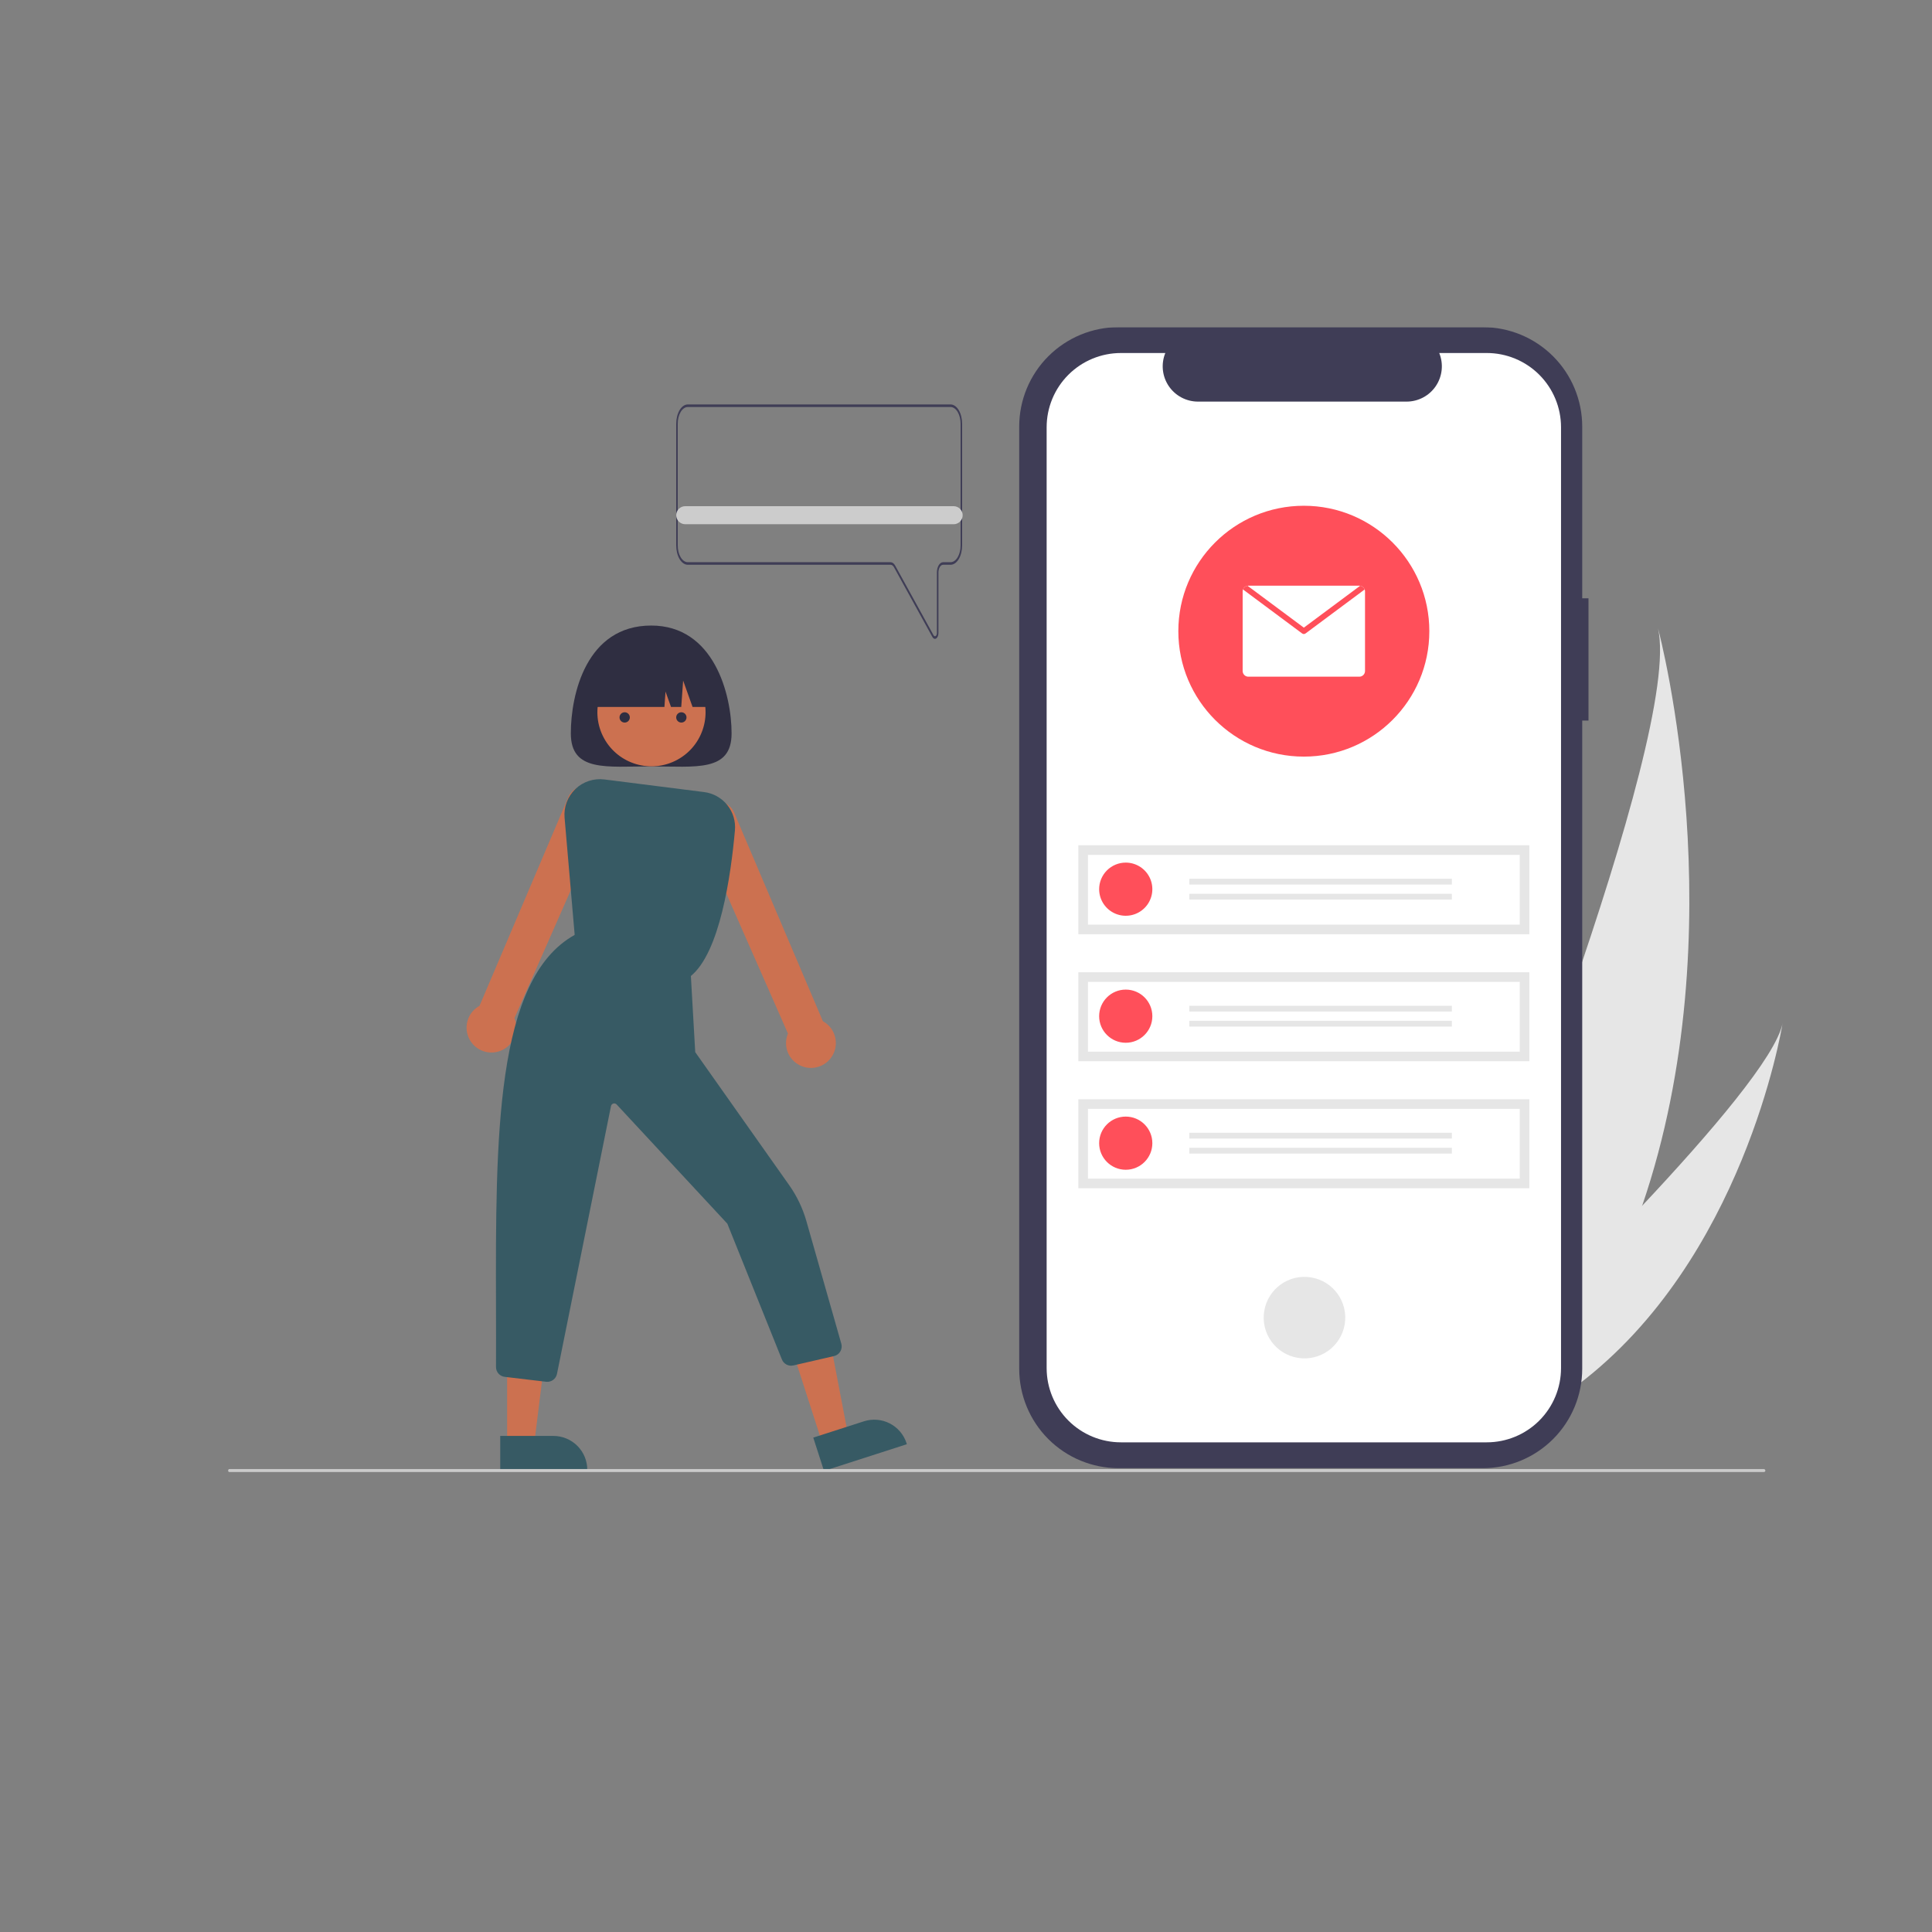 <svg width="1500" height="1500" viewBox="0 0 1500 1500" fill="none" xmlns="http://www.w3.org/2000/svg">
<rect x="0" y="0" width="1500" height="1500" fill="#808080" stroke="none"/>
<mask id="mask0_616_1530" style="mask-type:luminance" maskUnits="userSpaceOnUse" x="177" y="254" width="1207" height="889">
<path d="M1384 254H177V1143H1384V254Z" fill="white"/>
</mask>
<g mask="url(#mask0_616_1530)">
<path d="M1274.99 936.111C1259.33 982.023 1237.57 1027.39 1207.88 1069.9C1207.22 1070.86 1206.55 1071.8 1205.88 1072.75L1116.85 1045.49C1117.23 1044.57 1117.65 1043.54 1118.1 1042.41C1144.95 976.022 1306.45 571.375 1287.29 487.852C1289.1 494.706 1348.34 721.5 1274.99 936.111Z" fill="#E6E6E6"/>
<path d="M1225.06 1075.16C1223.99 1075.99 1222.89 1076.82 1221.77 1077.62L1154.98 1057.17C1155.77 1056.42 1156.68 1055.54 1157.73 1054.54C1174.86 1038.02 1225.77 988.516 1274.99 936.111C1327.9 879.795 1378.88 820.14 1384 794.466C1383.05 800.32 1353.1 978.445 1225.06 1075.16Z" fill="#E6E6E6"/>
<path d="M1233.3 464.521H1228.43V331.175C1228.43 310.707 1220.29 291.077 1205.81 276.604C1191.33 262.131 1171.69 254 1151.21 254H868.53C848.05 254 828.409 262.131 813.928 276.604C799.446 291.077 791.311 310.707 791.311 331.175V1062.72C791.311 1083.19 799.446 1102.82 813.928 1117.3C828.409 1131.77 848.05 1139.9 868.53 1139.9H1151.21C1171.69 1139.9 1191.33 1131.77 1205.81 1117.3C1220.29 1102.82 1228.43 1083.19 1228.43 1062.72V559.439H1233.3V464.521Z" fill="#3F3D56"/>
<path d="M1154.32 274.076H1117.42C1119.12 278.234 1119.77 282.746 1119.31 287.214C1118.85 291.681 1117.3 295.967 1114.8 299.695C1112.29 303.422 1108.91 306.477 1104.94 308.588C1100.97 310.7 1096.55 311.805 1092.06 311.805H930.115C925.622 311.804 921.198 310.699 917.233 308.588C913.267 306.476 909.883 303.422 907.377 299.695C904.871 295.968 903.32 291.683 902.862 287.216C902.403 282.749 903.051 278.238 904.748 274.08H870.279C854.984 274.08 840.316 280.152 829.501 290.961C818.686 301.77 812.61 316.43 812.61 331.715V1062.19C812.61 1077.47 818.686 1092.13 829.501 1102.94C840.316 1113.75 854.984 1119.82 870.279 1119.82H1154.31C1169.61 1119.82 1184.27 1113.75 1195.09 1102.94C1205.9 1092.13 1211.98 1077.47 1211.98 1062.19V331.712C1211.98 316.426 1205.9 301.766 1195.09 290.957C1184.27 280.149 1169.61 274.076 1154.31 274.076H1154.32Z" fill="white"/>
<path d="M1044.05 1028.07C1046.85 1010.82 1035.12 994.562 1017.86 991.762C1000.6 988.962 984.331 1000.68 981.53 1017.93C978.728 1035.19 990.452 1051.44 1007.72 1054.24C1024.98 1057.04 1041.25 1045.33 1044.05 1028.07Z" fill="#E6E6E6"/>
<path d="M1187.37 656.26H837.216V725.354H1187.37V656.26Z" fill="#E6E6E6"/>
<path d="M844.681 717.894H1179.91V663.725H844.681V717.894Z" fill="white"/>
<path d="M874.027 669.721C878.111 669.721 882.104 670.931 885.5 673.199C888.896 675.467 891.543 678.69 893.106 682.461C894.669 686.233 895.078 690.382 894.281 694.386C893.484 698.389 891.517 702.067 888.629 704.953C885.741 707.84 882.062 709.805 878.056 710.602C874.05 711.398 869.898 710.989 866.124 709.427C862.351 707.865 859.126 705.22 856.856 701.826C854.587 698.432 853.376 694.441 853.376 690.359C853.376 687.649 853.91 684.965 854.948 682.461C855.986 679.957 857.507 677.682 859.425 675.766C861.342 673.849 863.619 672.329 866.124 671.292C868.63 670.254 871.315 669.721 874.027 669.721Z" fill="#FF4F5A"/>
<path d="M1127.22 682.283H923.409V686.77H1127.22V682.283Z" fill="#E6E6E6"/>
<path d="M1127.22 693.948H923.409V698.435H1127.22V693.948Z" fill="#E6E6E6"/>
<path d="M1187.37 754.859H837.216V823.953H1187.37V754.859Z" fill="#E6E6E6"/>
<path d="M844.681 816.493H1179.91V762.325H844.681V816.493Z" fill="white"/>
<path d="M874.027 809.597C885.432 809.597 894.678 800.357 894.678 788.959C894.678 777.56 885.432 768.32 874.027 768.32C862.622 768.32 853.376 777.56 853.376 788.959C853.376 800.357 862.622 809.597 874.027 809.597Z" fill="#FF4F5A"/>
<path d="M1127.22 780.882H923.409V785.369H1127.22V780.882Z" fill="#E6E6E6"/>
<path d="M1127.22 792.547H923.409V797.034H1127.22V792.547Z" fill="#E6E6E6"/>
<path d="M1187.37 853.458H837.216V922.552H1187.37V853.458Z" fill="#E6E6E6"/>
<path d="M844.681 915.092H1179.91V860.923H844.681V915.092Z" fill="white"/>
<path d="M874.027 908.196C885.432 908.196 894.678 898.956 894.678 887.558C894.678 876.159 885.432 866.919 874.027 866.919C862.622 866.919 853.376 876.159 853.376 887.558C853.376 898.956 862.622 908.196 874.027 908.196Z" fill="#FF4F5A"/>
<path d="M1127.22 879.481H923.409V883.968H1127.22V879.481Z" fill="#E6E6E6"/>
<path d="M1127.22 891.146H923.409V895.633H1127.22V891.146Z" fill="#E6E6E6"/>
<path d="M1012.3 587.433C1066.11 587.433 1109.73 543.833 1109.73 490.051C1109.73 436.269 1066.11 392.669 1012.3 392.669C958.482 392.669 914.857 436.269 914.857 490.051C914.857 543.833 958.482 587.433 1012.3 587.433Z" fill="#FF4F5A"/>
<path d="M1059.8 459.138V520.964C1059.8 521.544 1059.68 522.118 1059.46 522.654C1059.24 523.19 1058.91 523.677 1058.5 524.087C1058.09 524.497 1057.6 524.823 1057.07 525.044C1056.53 525.266 1055.96 525.38 1055.38 525.38H969.213C968.632 525.38 968.058 525.266 967.522 525.044C966.985 524.823 966.498 524.497 966.088 524.087C965.678 523.677 965.352 523.19 965.13 522.654C964.908 522.118 964.794 521.544 964.794 520.964V459.138C964.791 458.633 964.881 458.131 965.059 457.659C965.324 456.904 965.79 456.236 966.407 455.728C967.025 455.22 967.77 454.891 968.561 454.777C968.777 454.742 968.994 454.723 969.213 454.722H1055.38C1055.6 454.723 1055.81 454.742 1056.03 454.777C1056.82 454.891 1057.57 455.22 1058.18 455.728C1058.8 456.236 1059.27 456.904 1059.53 457.659C1059.71 458.131 1059.8 458.633 1059.8 459.138Z" fill="white"/>
<path d="M1059.53 457.659L1013.61 491.817C1013.23 492.104 1012.77 492.259 1012.3 492.259C1011.82 492.259 1011.36 492.104 1010.98 491.817L965.06 457.659C965.324 456.904 965.79 456.236 966.407 455.728C967.025 455.22 967.77 454.891 968.561 454.777L1012.3 487.302L1056.03 454.777C1056.82 454.891 1057.57 455.22 1058.18 455.728C1058.8 456.236 1059.27 456.904 1059.53 457.659Z" fill="#FF4F5A"/>
<path d="M443.192 569.4C443.192 599.598 471.131 595.031 505.596 595.031C540.061 595.031 568 599.598 568 569.4C568 539.202 554.352 485.673 505.596 485.673C455.16 485.673 443.192 539.202 443.192 569.4Z" fill="#2F2E41"/>
<path d="M638.608 1121.03L658.558 1114.61L643.249 1034.64L613.804 1044.13L638.608 1121.03Z" fill="#CC7150"/>
<path d="M631.42 1116.16L670.708 1103.51H670.71C673.998 1102.45 677.463 1102.05 680.906 1102.32C684.349 1102.6 687.704 1103.56 690.778 1105.13C693.852 1106.71 696.586 1108.87 698.824 1111.5C701.061 1114.13 702.758 1117.18 703.818 1120.46L704.08 1121.28L639.754 1142L631.42 1116.16Z" fill="#375A64"/>
<path d="M393.723 1121.69H414.684L424.656 1040.89H393.719L393.723 1121.69Z" fill="#CC7150"/>
<path d="M388.377 1114.85H429.656H429.657C433.112 1114.85 436.533 1115.53 439.724 1116.85C442.916 1118.18 445.816 1120.11 448.259 1122.55C450.702 1124.99 452.639 1127.89 453.961 1131.08C455.283 1134.27 455.964 1137.69 455.964 1141.14V1142H388.378L388.377 1114.85Z" fill="#375A64"/>
<path d="M366.663 810.155C365.005 808.147 363.77 805.824 363.033 803.327C362.296 800.83 362.071 798.21 362.373 795.623C362.674 793.037 363.496 790.539 364.788 788.278C366.08 786.017 367.815 784.041 369.891 782.467C370.653 781.895 371.457 781.381 372.297 780.932L440.67 620.219C441.337 618.288 442.38 616.508 443.74 614.982C445.099 613.456 446.748 612.214 448.59 611.328C450.432 610.442 452.432 609.93 454.473 609.821C456.515 609.712 458.558 610.009 460.484 610.693C462.41 611.378 464.182 612.437 465.696 613.81C467.21 615.182 468.438 616.841 469.307 618.691C470.176 620.54 470.67 622.543 470.76 624.584C470.851 626.626 470.535 628.664 469.833 630.583L399.423 790.485C401.192 794.759 401.367 799.526 399.916 803.919C398.466 808.311 395.486 812.037 391.518 814.419C387.551 816.801 382.86 817.681 378.299 816.899C373.737 816.116 369.608 813.723 366.663 810.155Z" fill="#CC7150"/>
<path d="M619.492 826.28C615.562 823.89 612.62 820.17 611.203 815.796C609.785 811.422 609.986 806.685 611.768 802.446L541.338 642.491C540.643 640.574 540.335 638.539 540.431 636.503C540.526 634.466 541.023 632.469 541.894 630.626C542.764 628.782 543.991 627.129 545.503 625.76C547.015 624.392 548.782 623.336 550.704 622.653C552.626 621.97 554.664 621.673 556.701 621.78C558.738 621.887 560.733 622.395 562.573 623.275C564.413 624.156 566.06 625.391 567.421 626.909C568.781 628.428 569.828 630.201 570.501 632.125L638.894 792.893C639.735 793.342 640.539 793.856 641.3 794.428C643.376 796.002 645.112 797.978 646.404 800.239C647.696 802.5 648.517 804.998 648.819 807.584C649.12 810.171 648.896 812.791 648.158 815.288C647.421 817.785 646.187 820.108 644.529 822.116C642.71 824.317 640.426 826.088 637.841 827.302C635.256 828.516 632.434 829.143 629.578 829.138C626.015 829.143 622.522 828.153 619.492 826.28Z" fill="#CC7150"/>
<path d="M525.946 589.837C546.296 578.719 553.775 553.22 542.651 532.882C531.527 512.544 506.012 505.07 485.663 516.187C465.313 527.305 457.834 552.805 468.958 573.143C480.082 593.48 505.597 600.955 525.946 589.837Z" fill="#CC7150"/>
<path d="M446.664 731.524L438.335 634.837C437.982 630.745 438.55 626.627 439.997 622.784C441.443 618.94 443.732 615.469 446.694 612.624C449.657 609.779 453.219 607.633 457.12 606.342C461.02 605.051 465.16 604.649 469.236 605.164L546.623 614.954C553.71 615.835 560.175 619.439 564.65 625.002C569.125 630.565 571.257 637.65 570.595 644.757C567.522 679.305 558.947 739.958 536.045 758.029L535.696 758.305L446.664 731.524Z" fill="#375A64"/>
<path d="M424.068 1072.8L391.963 1069C390.07 1068.8 388.318 1067.9 387.049 1066.49C385.779 1065.07 385.083 1063.23 385.096 1061.33C385.167 1045.89 385.127 1030.07 385.089 1014.78C384.761 883.758 384.451 760.003 446.197 725.854L446.531 725.671L536.336 756.738L539.774 816.87L612.68 920.094C618.709 928.622 623.249 938.111 626.105 948.156L653.193 1043.25C653.478 1044.26 653.557 1045.31 653.424 1046.34C653.291 1047.38 652.949 1048.37 652.418 1049.27C651.888 1050.17 651.18 1050.95 650.339 1051.56C649.497 1052.18 648.539 1052.62 647.523 1052.85L615.948 1060.13C614.128 1060.55 612.218 1060.3 610.574 1059.41C608.93 1058.53 607.663 1057.08 607.009 1055.33L564.701 950.054L478.731 857.473C478.406 857.137 477.996 856.896 477.544 856.776C477.092 856.656 476.616 856.661 476.167 856.792C475.718 856.923 475.313 857.174 474.997 857.519C474.681 857.863 474.464 858.287 474.372 858.745L432.439 1066.68C432.064 1068.56 430.996 1070.23 429.446 1071.37C427.896 1072.5 425.977 1073.01 424.068 1072.8Z" fill="#375A64"/>
<path d="M554.322 548.895H537.714L530.386 528.391L528.921 548.895H520.983L516.709 536.934L515.854 548.895H456.869C456.869 543.061 458.019 537.284 460.253 531.894C462.487 526.504 465.761 521.606 469.889 517.481C474.017 513.355 478.917 510.083 484.31 507.85C489.703 505.618 495.484 504.469 501.321 504.469H509.87C515.708 504.469 521.488 505.618 526.881 507.85C532.274 510.083 537.175 513.355 541.302 517.481C545.43 521.606 548.705 526.504 550.938 531.894C553.172 537.284 554.322 543.061 554.322 548.895Z" fill="#2F2E41"/>
<path d="M1369.4 1143H178.218C177.895 1143 177.585 1142.87 177.357 1142.64C177.128 1142.42 177 1142.11 177 1141.78C177 1141.46 177.128 1141.15 177.357 1140.92C177.585 1140.69 177.895 1140.57 178.218 1140.57H1369.4C1369.72 1140.57 1370.03 1140.69 1370.26 1140.92C1370.49 1141.15 1370.62 1141.46 1370.62 1141.78C1370.62 1142.11 1370.49 1142.42 1370.26 1142.64C1370.03 1142.87 1369.72 1143 1369.4 1143Z" fill="#CACACA"/>
<path d="M725.889 496C725.516 495.999 725.146 495.869 724.804 495.617C724.462 495.365 724.156 494.997 723.904 494.537L694.11 440.441C693.772 439.828 693.361 439.339 692.904 439.004C692.447 438.669 691.952 438.496 691.453 438.495H534.012C531.623 438.49 529.332 436.909 527.642 434.097C525.953 431.285 525.003 427.473 525 423.496V328.999C525.003 325.022 525.953 321.21 527.642 318.398C529.332 315.586 531.623 314.004 534.012 314H737.988C740.377 314.004 742.668 315.586 744.358 318.398C746.047 321.21 746.997 325.022 747 328.999V423.496C746.997 427.473 746.047 431.285 744.358 434.097C742.668 436.909 740.377 438.49 737.988 438.495H732.205C731.25 438.497 730.333 439.13 729.657 440.254C728.981 441.379 728.601 442.905 728.6 444.496V491.496C728.602 492.404 728.439 493.291 728.131 494.04C727.823 494.789 727.386 495.364 726.877 495.689C726.562 495.894 726.227 495.999 725.889 496ZM534.012 315.999C531.941 316.002 529.956 317.373 528.491 319.811C527.027 322.248 526.203 325.552 526.201 328.999V423.496C526.203 426.943 527.027 430.247 528.491 432.684C529.956 435.121 531.941 436.492 534.012 436.496H691.453C692.119 436.497 692.778 436.729 693.387 437.175C693.997 437.622 694.545 438.274 694.995 439.09L724.789 493.186C724.994 493.557 725.261 493.817 725.556 493.932C725.851 494.046 726.159 494.009 726.441 493.827C726.724 493.644 726.966 493.324 727.137 492.908C727.308 492.492 727.399 492 727.399 491.496V444.496C727.401 442.375 727.907 440.342 728.808 438.842C729.709 437.342 730.931 436.499 732.205 436.496H737.988C740.059 436.492 742.044 435.121 743.509 432.684C744.973 430.247 745.797 426.943 745.799 423.496V328.999C745.797 325.552 744.973 322.248 743.509 319.811C742.044 317.373 740.059 316.003 737.988 315.999H534.012Z" fill="#3F3D56"/>
<path d="M740.401 407.009H532.013C531.092 407.01 530.181 406.83 529.33 406.479C528.479 406.127 527.706 405.611 527.055 404.961C526.403 404.31 525.887 403.538 525.534 402.687C525.181 401.837 525 400.925 525 400.005C525 399.084 525.181 398.173 525.534 397.322C525.887 396.472 526.403 395.699 527.055 395.049C527.706 394.398 528.479 393.882 529.33 393.531C530.181 393.179 531.092 392.999 532.013 393H740.401C741.322 392.999 742.234 393.179 743.084 393.531C743.935 393.882 744.708 394.398 745.36 395.049C746.011 395.699 746.528 396.472 746.88 397.322C747.233 398.173 747.414 399.084 747.414 400.005C747.414 400.925 747.233 401.837 746.88 402.687C746.528 403.538 746.011 404.31 745.36 404.961C744.708 405.611 743.935 406.127 743.084 406.479C742.234 406.83 741.322 407.01 740.401 407.009Z" fill="#CCCCCC"/>
<path d="M485 561C487.209 561 489 559.209 489 557C489 554.791 487.209 553 485 553C482.791 553 481 554.791 481 557C481 559.209 482.791 561 485 561Z" fill="#2F2E41"/>
<path d="M529 561C531.209 561 533 559.209 533 557C533 554.791 531.209 553 529 553C526.791 553 525 554.791 525 557C525 559.209 526.791 561 529 561Z" fill="#2F2E41"/>
</g>
</svg>
